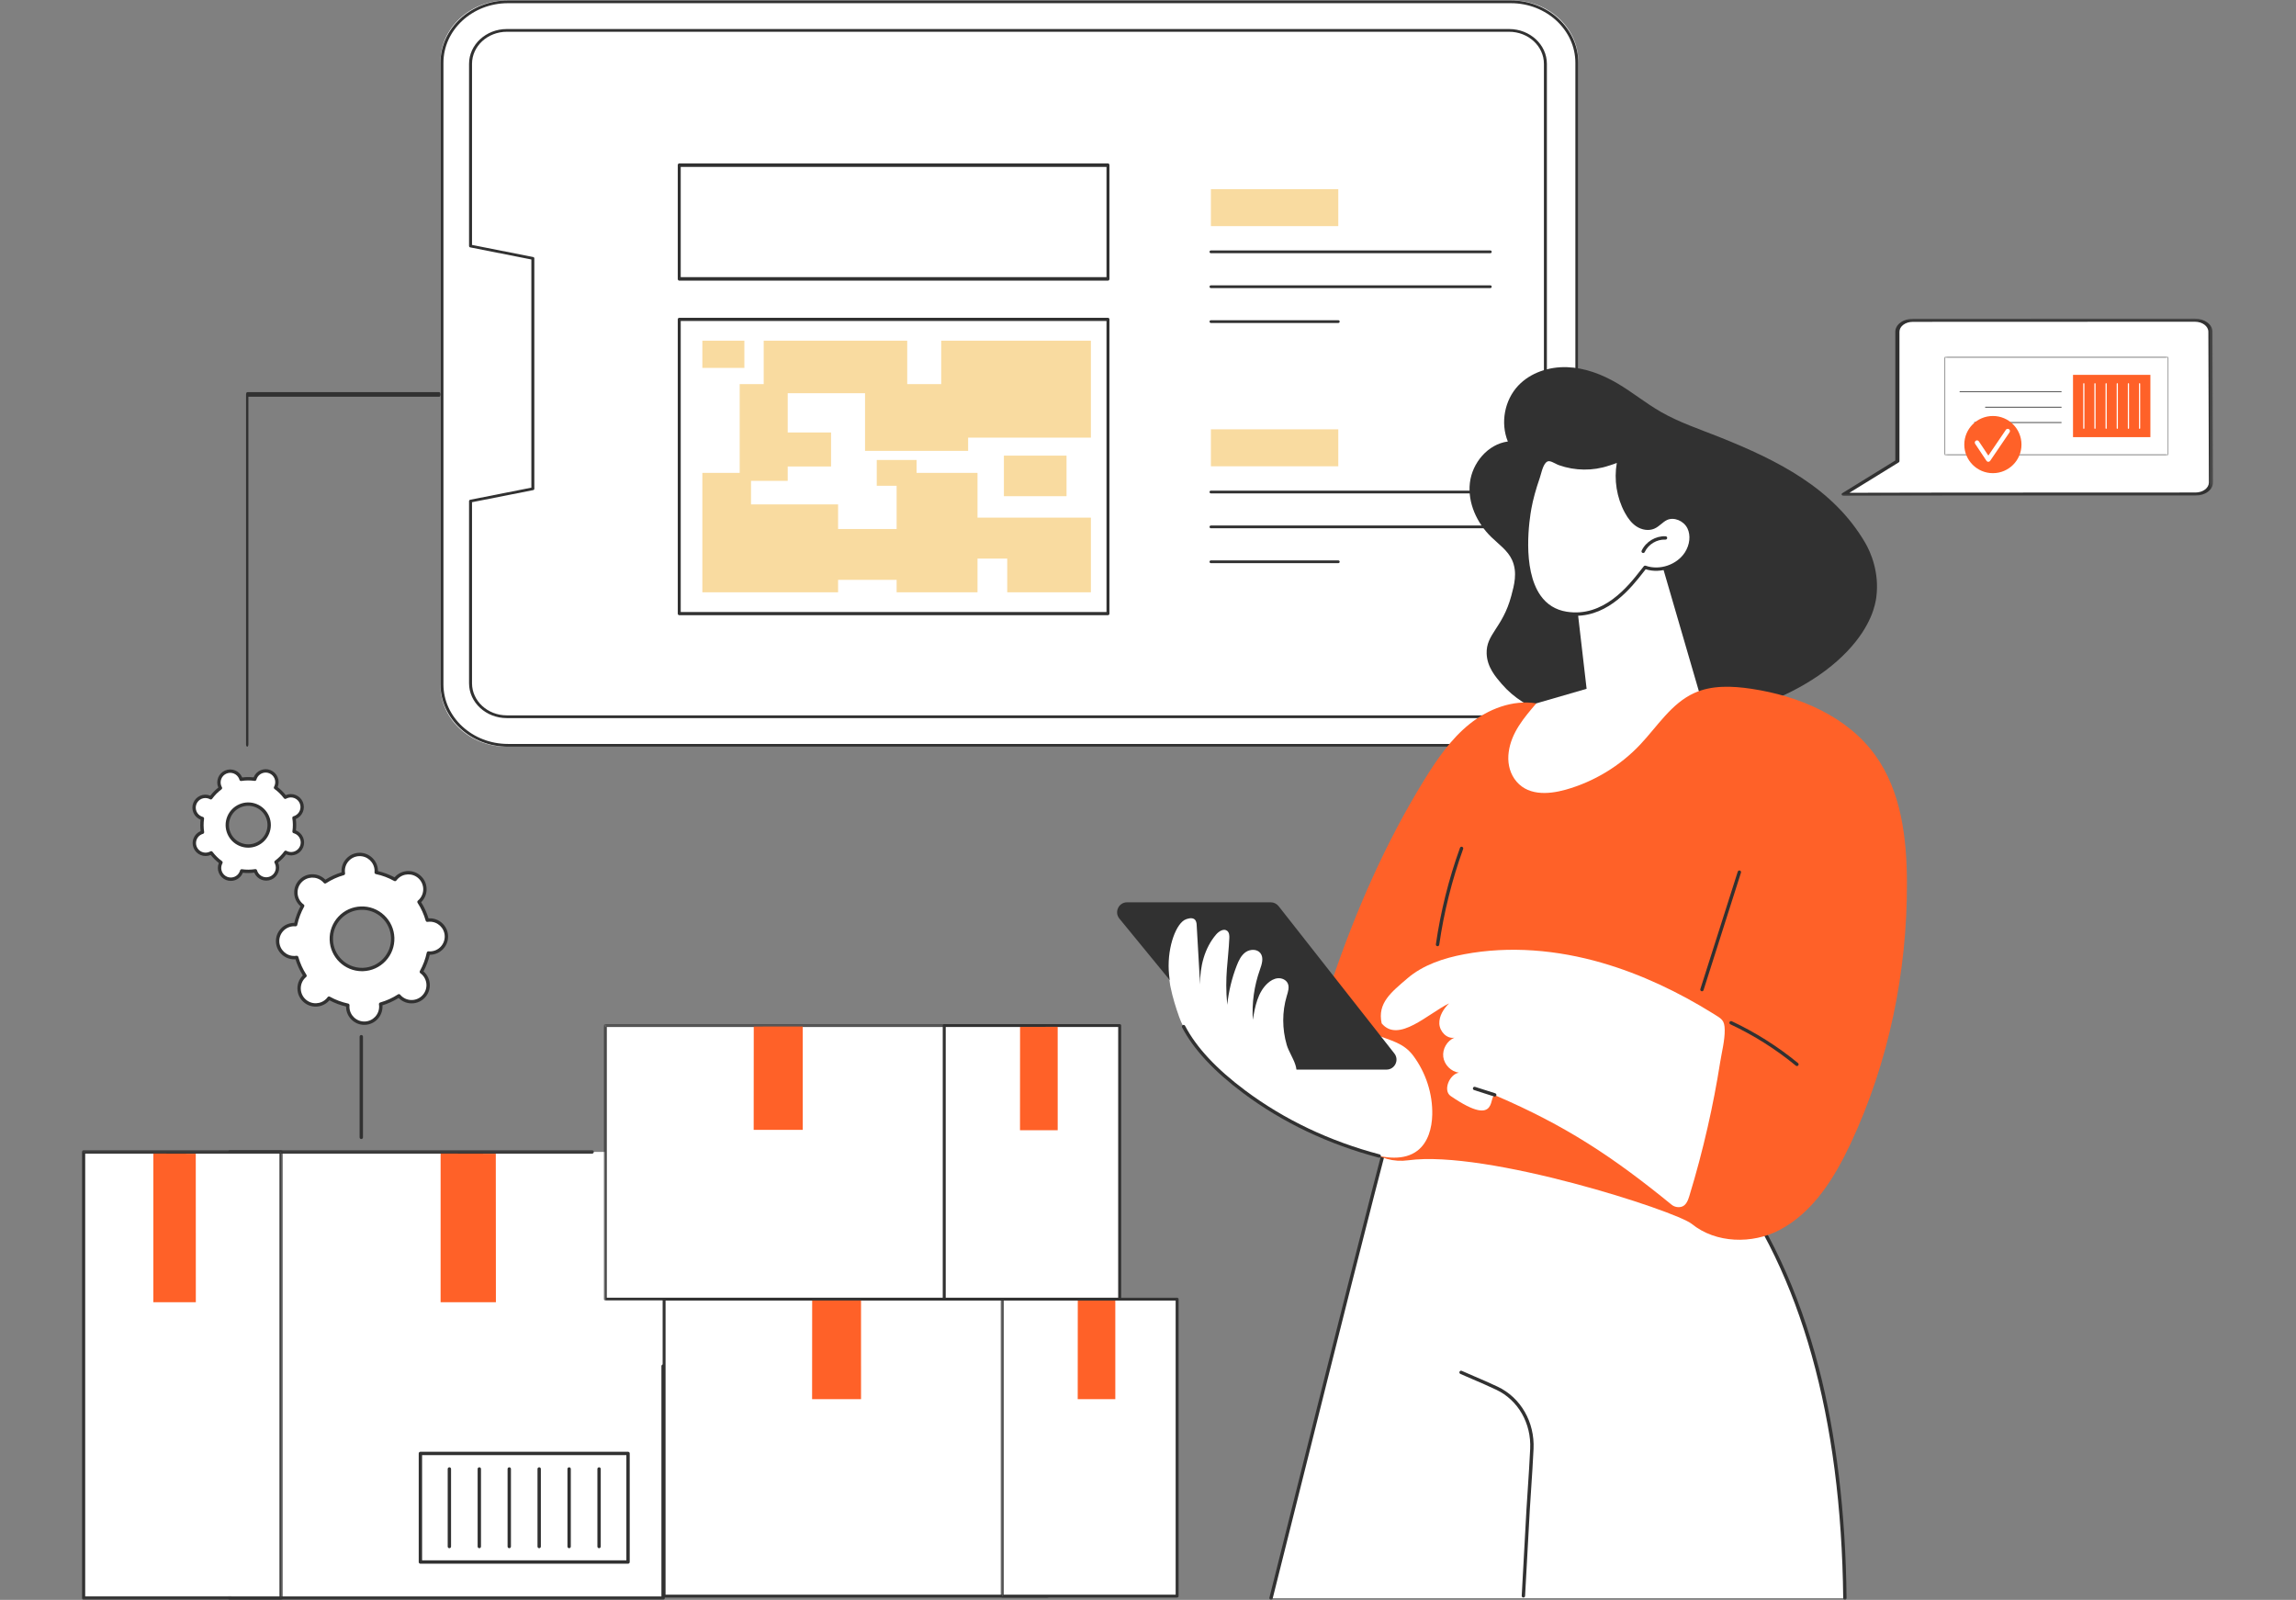<svg width="676" height="471" viewBox="0 0 676 471" fill="none" xmlns="http://www.w3.org/2000/svg">
<rect x="0" y="0" width="676" height="471" fill="#808080" stroke="none"/>
<path d="M149.166 0.129H445.219C455.98 0.129 464.701 8.202 464.701 18.158V201.797C464.701 211.757 455.98 219.826 445.219 219.826H149.166C138.401 219.826 129.684 211.757 129.684 201.797V18.158C129.684 8.202 138.401 0.129 149.166 0.129Z" fill="white"/>
<path d="M438.789 74.544H356.519C356.295 74.544 356.116 74.362 356.116 74.138C356.116 73.917 356.295 73.734 356.519 73.734H438.789C439.013 73.734 439.196 73.917 439.196 74.138C439.196 74.362 439.013 74.544 438.789 74.544Z" fill="#313131"/>
<path d="M438.789 145.251H356.519C356.295 145.251 356.116 145.069 356.116 144.845C356.116 144.624 356.295 144.442 356.519 144.442H438.789C439.013 144.442 439.196 144.624 439.196 144.845C439.196 145.069 439.013 145.251 438.789 145.251Z" fill="#313131"/>
<path d="M438.789 84.814H356.519C356.295 84.814 356.116 84.632 356.116 84.408C356.116 84.184 356.295 84.005 356.519 84.005H438.789C439.013 84.005 439.196 84.184 439.196 84.408C439.196 84.632 439.013 84.814 438.789 84.814Z" fill="#313131"/>
<path d="M438.789 155.522H356.519C356.295 155.522 356.116 155.339 356.116 155.115C356.116 154.891 356.295 154.712 356.519 154.712H438.789C439.013 154.712 439.196 154.891 439.196 155.115C439.196 155.339 439.013 155.522 438.789 155.522Z" fill="#313131"/>
<path d="M394.028 95.085H356.519C356.295 95.085 356.116 94.902 356.116 94.678C356.116 94.458 356.295 94.275 356.519 94.275H394.028C394.252 94.275 394.435 94.458 394.435 94.678C394.435 94.902 394.252 95.085 394.028 95.085Z" fill="#313131"/>
<path d="M394.028 165.792H356.519C356.295 165.792 356.116 165.609 356.116 165.385C356.116 165.165 356.295 164.982 356.519 164.982H394.028C394.252 164.982 394.435 165.165 394.435 165.385C394.435 165.609 394.252 165.792 394.028 165.792Z" fill="#313131"/>
<path d="M394.027 55.685H356.519V66.568H394.027V55.685Z" fill="#F9DBA0"/>
<path d="M394.027 126.392H356.519V137.276H394.027V126.392Z" fill="#F9DBA0"/>
<path d="M325.78 81.597H200.422V49.132H325.78V81.597ZM199.985 82.621H326.217C326.46 82.621 326.653 82.389 326.653 82.109V48.62C326.653 48.34 326.46 48.109 326.217 48.109H199.985C199.746 48.109 199.549 48.34 199.549 48.62V82.109C199.549 82.389 199.746 82.621 199.985 82.621Z" fill="#313131"/>
<path d="M325.78 180.175H200.422V94.49H325.78V180.175ZM199.985 181.106H326.217C326.46 181.106 326.653 180.896 326.653 180.638V94.027C326.653 93.769 326.46 93.563 326.217 93.563H199.985C199.746 93.563 199.549 93.769 199.549 94.027V180.638C199.549 180.896 199.746 181.106 199.985 181.106Z" fill="#313131"/>
<path d="M217.783 113.082H224.853V100.298H267.107V113.082H277.111V100.298H321.186V128.839H285.042V132.737H254.69V115.762H231.926V127.321H244.686V137.335H231.926V141.56H221.12V148.493H246.756V155.74H263.99V143.009H258.139V135.416H269.866V139.213H287.801V152.391H321.186V174.372H296.554V164.451H287.801V174.372H263.99V170.705H246.756V174.372H206.789V139.213H217.783V113.082Z" fill="#F9DBA0"/>
<path d="M314.015 134.136V146.078H295.572V134.136H314.015Z" fill="#F9DBA0"/>
<path d="M219.162 100.298V108.309H206.789V100.298H219.162Z" fill="#F9DBA0"/>
<path d="M149.553 0.939C139.078 0.939 130.559 8.818 130.559 18.497V201.455C130.559 211.141 139.078 219.016 149.553 219.016H444.832C455.307 219.016 463.83 211.141 463.83 201.455V18.497C463.83 8.818 455.307 0.939 444.832 0.939H149.553ZM444.832 219.826H149.553C138.595 219.826 129.684 211.584 129.684 201.455V18.497C129.684 8.371 138.595 0.129 149.553 0.129H444.832C455.789 0.129 464.701 8.371 464.701 18.497V201.455C464.701 211.584 455.789 219.826 444.832 219.826Z" fill="#313131"/>
<path d="M138.976 147.847V201.157C138.976 206.366 143.57 210.601 149.217 210.601H444.323C449.974 210.601 454.568 206.366 454.568 201.157V18.795C454.568 13.589 449.974 9.354 444.323 9.354H149.217C143.57 9.354 138.976 13.589 138.976 18.795V72.108L156.976 75.667C157.178 75.708 157.32 75.87 157.32 76.06V143.895C157.32 144.085 157.178 144.251 156.976 144.289L138.976 147.847ZM444.323 211.409H149.217C143.088 211.409 138.102 206.811 138.102 201.157V147.523C138.102 147.333 138.244 147.167 138.446 147.126L156.446 143.567V76.388L138.446 72.829C138.244 72.788 138.102 72.622 138.102 72.436V18.795C138.102 13.144 143.088 8.546 149.217 8.546H444.323C450.456 8.546 455.442 13.144 455.442 18.795V201.157C455.442 206.811 450.456 211.409 444.323 211.409Z" fill="#313131"/>
<path d="M374.217 470.493L410.776 324.962L507.815 344.708C538.131 384.792 543.269 436.937 543.182 470.493H374.217Z" fill="white"/>
<mask id="mask0_931_1605" style="mask-type:luminance" maskUnits="userSpaceOnUse" x="372" y="323" width="173" height="149">
<path d="M544.667 323.642H372.949V471.129H544.667V323.642Z" fill="white"/>
</mask>
<g mask="url(#mask0_931_1605)">
<path d="M374.217 470.989C374.441 470.989 374.642 470.84 374.699 470.616C377.742 458.525 380.898 445.916 384.116 433.066C393.174 396.879 402.538 359.465 411.368 325.804C415.73 326.663 420.106 327.518 424.485 328.377C451.799 333.726 480.041 339.259 507.551 345.155C530.283 375.046 542.107 417.222 542.686 470.498C542.69 470.774 542.896 470.98 543.186 470.989C543.462 470.984 543.681 470.761 543.677 470.489C543.4 445.293 540.638 422.426 535.461 402.522C529.595 379.965 520.432 360.412 508.227 344.41C508.152 344.314 508.051 344.248 507.937 344.226C480.361 338.316 452.053 332.77 424.674 327.408C420.145 326.518 415.616 325.629 411.101 324.743C410.851 324.695 410.596 324.848 410.531 325.102C401.662 358.887 392.253 396.476 383.156 432.825C379.938 445.675 376.782 458.283 373.739 470.375C373.673 470.638 373.831 470.91 374.099 470.971C374.138 470.984 374.178 470.989 374.217 470.989Z" fill="#313131"/>
</g>
<path d="M448.528 470.322C448.787 470.322 449.002 470.121 449.019 469.858C449.208 466.806 449.462 461.918 449.716 457.187C449.966 452.457 450.225 447.569 450.409 444.522C450.532 442.536 450.663 440.554 450.795 438.568C451.058 434.635 451.325 430.571 451.514 426.573C451.886 418.664 447.757 411.479 440.996 408.261C438.655 407.147 436.231 406.104 433.885 405.1C432.715 404.595 431.54 404.091 430.374 403.574C430.124 403.464 429.83 403.583 429.72 403.828C429.611 404.078 429.725 404.372 429.975 404.481C431.145 404.994 432.32 405.503 433.499 406.007C435.832 407.011 438.247 408.046 440.571 409.155C446.972 412.202 450.878 419.019 450.523 426.525C450.339 430.514 450.067 434.578 449.808 438.502C449.677 440.488 449.545 442.474 449.423 444.46C449.238 447.512 448.98 452.404 448.726 457.135C448.476 461.861 448.217 466.749 448.033 469.796C448.015 470.072 448.221 470.305 448.498 470.322C448.506 470.322 448.515 470.322 448.528 470.322Z" fill="#313131"/>
<path d="M543.983 191.632C551.02 184.183 552.147 177.971 552.427 175.849C553.401 168.528 550.774 162.535 549.113 159.711C539.713 143.709 523.444 135.537 506.21 128.658C500.388 126.335 494.39 124.362 488.958 121.236C484.561 118.706 480.606 115.458 476.236 112.884C471.694 110.21 466.608 108.263 461.343 108.092C456.073 107.926 450.606 109.697 446.998 113.533C442.964 117.825 441.719 124.524 443.946 129.978C438.067 130.758 433.464 136.256 432.771 142.144C432.083 148.036 434.827 153.986 439.08 158.115C441.276 160.25 443.942 162.079 445.196 164.871C446.844 168.563 445.805 172.28 444.946 175.468C442.416 184.889 437.489 186.665 437.708 192.447C437.861 196.402 440.303 199.23 442.188 201.409C449.286 209.616 460.383 212.18 469.874 213.215C497.49 216.223 528.402 208.125 543.983 191.632Z" fill="#313131"/>
<path d="M486.946 158.01L501.098 206.595C501.098 206.595 474.083 239.888 453.727 238.577C433.372 237.262 437.164 214.223 452.333 207.069L467.138 202.781L462.723 164.696L486.946 158.01Z" fill="white"/>
<path d="M450.396 149.615C450.97 146.493 451.882 143.442 452.912 140.439C453.408 138.992 454.017 135.252 456.069 135.274C457.051 135.287 458.248 136.16 459.169 136.484C460.326 136.896 461.523 137.207 462.737 137.418C465.127 137.83 467.586 137.856 469.984 137.484C471.203 137.295 472.404 137.006 473.566 136.611C474.031 136.458 476.631 135.717 476.745 135.23C475.543 140.403 476.293 146.006 478.823 150.68C479.625 152.162 480.633 153.591 482.032 154.529C483.435 155.467 485.289 155.858 486.846 155.2C488.24 154.612 489.213 153.293 490.581 152.648C492.983 151.513 496.083 152.933 497.262 155.314C498.437 157.694 497.933 160.663 496.491 162.894C493.992 166.756 488.705 168.554 484.364 167.015C481.541 170.391 473.584 182.579 461.163 180.571C446.2 178.151 449.48 154.608 450.396 149.615Z" fill="white"/>
<path d="M484.364 166.52C484.219 166.52 484.079 166.581 483.982 166.695C483.693 167.042 483.351 167.484 482.952 167.993C479.432 172.487 472.106 181.838 461.242 180.08C458.015 179.558 455.442 177.962 453.587 175.336C447.989 167.405 450.352 152.591 450.882 149.707C451.373 147.024 452.167 144.13 453.381 140.601C453.469 140.338 453.561 140.009 453.662 139.641C454.096 138.093 454.74 135.765 456.064 135.77C456.586 135.778 457.252 136.116 457.897 136.44C458.283 136.638 458.651 136.826 459.002 136.949C460.176 137.365 461.404 137.685 462.654 137.905C465.113 138.33 467.603 138.356 470.063 137.975C471.317 137.777 472.549 137.479 473.728 137.08C473.789 137.058 473.89 137.028 474.026 136.988C474.894 136.712 475.547 136.489 476.025 136.287C475.157 141.237 475.999 146.502 478.384 150.917C479.41 152.802 480.479 154.082 481.755 154.941C483.421 156.055 485.442 156.331 487.038 155.656C487.827 155.323 488.476 154.788 489.103 154.275C489.664 153.815 490.19 153.381 490.795 153.096C492.834 152.131 495.71 153.293 496.819 155.538C497.827 157.576 497.534 160.36 496.074 162.627C493.706 166.283 488.634 168.006 484.526 166.546C484.473 166.529 484.416 166.52 484.364 166.52ZM463.938 181.29C473.798 181.29 480.405 172.846 483.732 168.602C484.026 168.221 484.294 167.879 484.53 167.59C488.989 168.992 494.364 167.09 496.902 163.162C498.577 160.571 498.884 157.484 497.705 155.095C496.346 152.35 492.917 150.996 490.37 152.201C489.655 152.539 489.055 153.03 488.472 153.508C487.875 154.003 487.31 154.468 486.652 154.744C485.363 155.292 483.697 155.051 482.308 154.117C481.168 153.354 480.199 152.188 479.256 150.448C476.792 145.892 476.051 140.386 477.226 135.344C477.226 135.344 477.226 135.344 477.226 135.34C477.288 135.077 477.121 134.809 476.858 134.748C476.617 134.695 476.38 134.818 476.288 135.033C476.135 135.182 475.552 135.471 473.728 136.041C473.588 136.085 473.478 136.12 473.412 136.142C472.281 136.524 471.106 136.809 469.909 136.997C467.564 137.361 465.179 137.339 462.825 136.931C461.628 136.721 460.453 136.414 459.335 136.019C459.041 135.914 458.703 135.743 458.344 135.559C457.599 135.182 456.831 134.792 456.077 134.779C456.069 134.779 456.06 134.779 456.047 134.779C453.995 134.779 453.223 137.545 452.71 139.373C452.614 139.72 452.526 140.031 452.443 140.276C451.215 143.858 450.409 146.796 449.909 149.527C449.365 152.482 446.954 167.651 452.776 175.906C454.788 178.76 457.585 180.492 461.08 181.058C462.062 181.215 463.013 181.29 463.938 181.29Z" fill="#313131"/>
<path d="M483.795 162.811C483.979 162.811 484.158 162.706 484.242 162.53C485.316 160.242 487.819 158.734 490.344 158.861C490.616 158.874 490.849 158.668 490.862 158.392C490.875 158.12 490.664 157.887 490.393 157.874C487.49 157.73 484.584 159.47 483.347 162.109C483.229 162.355 483.334 162.649 483.584 162.763C483.654 162.798 483.724 162.811 483.795 162.811Z" fill="#313131"/>
<path d="M523.869 362.144C533.826 356.953 540.121 346.778 544.891 336.611C556.097 312.713 561.534 286.228 561.45 259.836C561.411 246.749 559.784 232.979 552.13 222.356C543.852 210.865 529.696 204.894 515.689 202.785C510.046 201.939 504.058 201.667 498.854 204.013C492.098 207.06 487.981 213.842 482.887 219.23C476.964 225.499 469.322 230.129 461.023 232.47C455.723 233.965 449.326 234.338 445.863 229.257C444.311 226.981 443.828 224.162 444.197 221.435C444.955 215.705 448.699 211.295 452.334 207.069C445.363 205.937 438.186 208.726 432.675 213.149C427.169 217.577 423.096 223.509 419.387 229.524C408.041 247.894 399.321 267.806 392.346 288.241C389.873 295.466 387.589 303.024 388.374 310.622C389.268 319.215 390.864 327.422 397.208 333.288C399.259 335.186 401.215 336.887 402.916 338.316C406.156 341.034 410.391 342.17 414.582 341.591C437.634 338.421 493.387 356.497 498.104 360.32C505.211 366.081 515.93 366.287 523.869 362.144Z" fill="#FF6128"/>
<path d="M501.098 291.831C501.309 291.831 501.502 291.695 501.568 291.485L512.585 256.903C512.668 256.644 512.523 256.368 512.265 256.285C512.002 256.201 511.726 256.346 511.642 256.605L500.625 291.182C500.542 291.445 500.686 291.726 500.949 291.805C500.998 291.822 501.046 291.831 501.098 291.831Z" fill="#313131"/>
<path d="M423.254 278.565C423.5 278.565 423.71 278.385 423.745 278.14C425.122 268.547 427.494 259.056 430.786 249.937C430.878 249.678 430.747 249.393 430.488 249.301C430.234 249.209 429.949 249.34 429.857 249.599C426.538 258.779 424.153 268.337 422.763 277.999C422.728 278.271 422.917 278.521 423.184 278.561C423.206 278.565 423.232 278.565 423.254 278.565Z" fill="#313131"/>
<path d="M497.376 352.131C496.99 353.393 496.433 354.822 495.184 355.235C494.189 355.563 492.988 355.34 492.181 354.678C474.837 340.526 461.001 331.407 440.457 322.568C437.848 321.442 441.974 332.849 427.112 322.665C424.77 321.06 426.726 316.268 429.532 315.795C427.212 315.471 425.235 313.467 424.937 311.143C424.643 308.82 426.055 306.387 428.216 305.488C425.976 305.909 423.885 303.668 423.775 301.389C423.67 299.109 425.016 296.991 426.643 295.391C420.435 298.408 411.719 307.202 406.796 301.275C405.476 295.268 409.676 292.072 414.332 288.061C418.992 284.054 425.064 282.063 431.106 280.928C444.543 278.398 458.533 279.657 471.659 283.458C483.215 286.807 494.215 292.068 504.417 298.408C506.925 299.968 507.762 300.301 507.801 303.195C507.841 306.299 506.933 309.71 506.451 312.77C505.443 319.14 504.224 325.479 502.79 331.766C501.234 338.619 499.428 345.414 497.376 352.131Z" fill="white"/>
<path d="M440.084 322.832C440.299 322.832 440.492 322.696 440.557 322.485C440.641 322.226 440.496 321.946 440.237 321.863L434.297 319.969C434.038 319.885 433.762 320.03 433.679 320.289C433.595 320.552 433.736 320.828 433.999 320.911L439.939 322.81C439.988 322.823 440.036 322.832 440.084 322.832Z" fill="#313131"/>
<path d="M529.064 313.844C529.204 313.844 529.349 313.783 529.446 313.664C529.621 313.449 529.59 313.143 529.38 312.967C523.422 308.074 516.859 303.931 509.884 300.652C509.634 300.538 509.34 300.643 509.226 300.893C509.108 301.139 509.213 301.432 509.463 301.551C516.368 304.795 522.856 308.89 528.748 313.734C528.841 313.805 528.954 313.844 529.064 313.844Z" fill="#313131"/>
<path d="M421.689 328.184C421.597 332.104 420.474 336.304 417.383 338.715C413.403 341.815 407.703 340.933 402.854 339.539C379.851 332.924 352.726 314.887 347.185 299.416C346.852 298.491 342.923 287.574 344.712 285.207C346.4 282.98 349.977 287.706 352.713 288.28C364.559 290.766 376.247 294.001 387.685 297.947C393.569 299.973 399.382 302.191 405.121 304.593C409.509 306.43 413.24 306.926 416.173 310.902C419.821 315.852 421.838 322.034 421.689 328.184Z" fill="white"/>
<path d="M406.077 340.824C406.296 340.824 406.498 340.675 406.555 340.456C406.625 340.193 406.467 339.921 406.204 339.851C391.447 335.949 378.137 329.618 366.642 321.038C358.154 314.703 352.187 308.298 348.916 301.994C348.789 301.748 348.491 301.656 348.246 301.779C348.005 301.906 347.908 302.204 348.035 302.45C351.38 308.886 357.439 315.405 366.05 321.832C377.646 330.486 391.07 336.869 405.95 340.806C405.993 340.819 406.037 340.824 406.077 340.824Z" fill="#313131"/>
<path d="M331.849 265.636H374.134C375.033 265.636 375.888 266.053 376.445 266.758L410.531 310.131C412.048 312.06 410.676 314.887 408.221 314.887H367.4C366.519 314.887 365.686 314.488 365.129 313.809L329.574 270.437C328.004 268.521 329.368 265.636 331.849 265.636Z" fill="#313131"/>
<path d="M349.14 270.656C349.526 270.511 350.859 270.007 351.665 270.621C352.235 271.055 352.305 271.87 352.323 272.208C352.661 278.083 352.998 283.953 353.336 289.828C353.266 284.575 354.629 279.144 358.031 275.141C358.869 274.154 360.346 273.225 361.337 274.058C361.933 274.558 361.981 275.448 361.942 276.224C361.652 282.817 360.521 287.447 361.332 295.808C361.745 291.884 362.678 288.013 364.103 284.326C364.686 282.817 365.41 281.265 366.725 280.327C368.045 279.389 370.118 279.332 371.105 280.612C372.152 281.976 371.504 283.918 370.929 285.536C369.263 290.231 368.553 295.26 368.864 300.231C369.5 296.347 370.302 292.16 373.196 289.494C374.046 288.714 375.094 288.087 376.243 287.991C377.391 287.899 378.641 288.438 379.136 289.481C379.684 290.626 379.228 291.967 378.865 293.182C377.453 297.864 377.484 302.954 378.856 307.64C379.886 311.156 384.288 315.887 379.627 318.631C378.032 319.574 376.054 319.648 374.217 319.385C369.031 318.64 364.515 315.51 360.46 312.187C356.317 308.793 352.384 305.071 349.364 300.648C347.408 297.794 344.471 292.69 344.107 285.702C343.73 278.433 346.409 271.682 349.14 270.656Z" fill="white"/>
<path d="M67.626 470.493H195.235V339.127H67.626V470.493Z" fill="white"/>
<mask id="mask1_931_1605" style="mask-type:luminance" maskUnits="userSpaceOnUse" x="66" y="338" width="131" height="134">
<path d="M196.743 338.233H66.552V471.129H196.743V338.233Z" fill="white"/>
</mask>
<g mask="url(#mask1_931_1605)">
<path d="M67.626 470.989H195.235C195.511 470.989 195.73 470.765 195.73 470.493V402.18C195.73 401.908 195.511 401.684 195.235 401.684C194.959 401.684 194.74 401.908 194.74 402.18V469.998H68.122V339.623H174.336C174.608 339.623 174.831 339.403 174.831 339.127C174.831 338.855 174.608 338.632 174.336 338.632H67.626C67.354 338.632 67.135 338.855 67.135 339.127V470.493C67.135 470.765 67.354 470.989 67.626 470.989Z" fill="#313131"/>
</g>
<mask id="mask2_931_1605" style="mask-type:luminance" maskUnits="userSpaceOnUse" x="24" y="338" width="60" height="133">
<path d="M83.388 338.233H24V470.669H83.388V338.233Z" fill="white"/>
</mask>
<g mask="url(#mask2_931_1605)">
<path d="M24.587 470.493H82.786V339.127H24.587V470.493Z" fill="white"/>
</g>
<mask id="mask3_931_1605" style="mask-type:luminance" maskUnits="userSpaceOnUse" x="24" y="338" width="60" height="134">
<path d="M83.388 338.233H24V471.129H83.388V338.233Z" fill="white"/>
</mask>
<g mask="url(#mask3_931_1605)">
<path d="M82.291 469.998H25.083V339.623H82.291V469.998ZM24.587 470.989H82.787C83.059 470.989 83.282 470.765 83.282 470.493V339.127C83.282 338.855 83.059 338.632 82.787 338.632H24.587C24.316 338.632 24.092 338.855 24.092 339.127V470.493C24.092 470.765 24.316 470.989 24.587 470.989Z" fill="#313131"/>
</g>
<path d="M145.975 339.64L146.006 383.372H129.723L129.728 339.601L145.975 339.64Z" fill="#FF6128"/>
<path d="M57.64 339.64L57.657 383.372H45.149L45.154 339.601L57.64 339.64Z" fill="#FF6128"/>
<path d="M184.415 459.362H124.274V428.384H184.415V459.362ZM123.779 460.353H184.911C185.187 460.353 185.406 460.134 185.406 459.857V427.893C185.406 427.617 185.187 427.397 184.911 427.397H123.779C123.502 427.397 123.283 427.617 123.283 427.893V459.857C123.283 460.134 123.502 460.353 123.779 460.353Z" fill="#313131"/>
<path d="M176.384 455.785C176.656 455.785 176.875 455.565 176.875 455.289V432.461C176.875 432.185 176.656 431.966 176.384 431.966C176.112 431.966 175.889 432.185 175.889 432.461V455.289C175.889 455.565 176.112 455.785 176.384 455.785Z" fill="#313131"/>
<path d="M167.567 455.785C167.839 455.785 168.062 455.565 168.062 455.289V432.461C168.062 432.185 167.839 431.966 167.567 431.966C167.295 431.966 167.072 432.185 167.072 432.461V455.289C167.072 455.565 167.295 455.785 167.567 455.785Z" fill="#313131"/>
<path d="M158.751 455.785C159.027 455.785 159.246 455.565 159.246 455.289V432.461C159.246 432.185 159.027 431.966 158.751 431.966C158.479 431.966 158.255 432.185 158.255 432.461V455.289C158.255 455.565 158.479 455.785 158.751 455.785Z" fill="#313131"/>
<path d="M149.935 455.785C150.211 455.785 150.435 455.565 150.435 455.289V432.461C150.435 432.185 150.211 431.966 149.935 431.966C149.663 431.966 149.444 432.185 149.444 432.461V455.289C149.444 455.565 149.663 455.785 149.935 455.785Z" fill="#313131"/>
<path d="M141.122 455.785C141.394 455.785 141.617 455.565 141.617 455.289V432.461C141.617 432.185 141.394 431.966 141.122 431.966C140.85 431.966 140.626 432.185 140.626 432.461V455.289C140.626 455.565 140.85 455.785 141.122 455.785Z" fill="#313131"/>
<path d="M132.305 455.785C132.582 455.785 132.801 455.565 132.801 455.289V432.461C132.801 432.185 132.582 431.966 132.305 431.966C132.034 431.966 131.814 432.185 131.814 432.461V455.289C131.814 455.565 132.034 455.785 132.305 455.785Z" fill="#313131"/>
<path d="M106.373 335.331C106.649 335.331 106.868 335.107 106.868 334.835V305.203C106.868 304.927 106.649 304.708 106.373 304.708C106.101 304.708 105.877 304.927 105.877 305.203V334.835C105.877 335.107 106.101 335.331 106.373 335.331Z" fill="#313131"/>
<path d="M106.887 285.417C111.876 285.251 115.786 281.073 115.62 276.083C115.453 271.094 111.271 267.188 106.282 267.355C101.292 267.521 97.382 271.699 97.549 276.688C97.715 281.678 101.898 285.588 106.887 285.417ZM86.444 272.195C86.641 272.186 86.838 272.195 87.035 272.212C87.452 270.244 88.162 268.381 89.113 266.666C88.956 266.552 88.806 266.43 88.657 266.294C86.693 264.457 86.588 261.379 88.425 259.415C90.262 257.451 93.344 257.35 95.308 259.183C95.453 259.323 95.584 259.468 95.712 259.617C97.356 258.547 99.171 257.718 101.108 257.166C101.078 256.973 101.056 256.776 101.047 256.578C100.959 253.891 103.064 251.642 105.751 251.55C108.434 251.462 110.688 253.567 110.78 256.25C110.784 256.451 110.775 256.649 110.758 256.842C112.726 257.262 114.594 257.968 116.308 258.924C116.422 258.766 116.545 258.613 116.681 258.468C118.518 256.5 121.6 256.399 123.564 258.236C125.528 260.068 125.629 263.15 123.792 265.11C123.656 265.259 123.511 265.391 123.362 265.518C124.432 267.162 125.261 268.972 125.813 270.91C126.006 270.88 126.199 270.858 126.4 270.853C129.088 270.761 131.337 272.866 131.429 275.549C131.517 278.236 129.412 280.49 126.729 280.577C126.528 280.586 126.33 280.577 126.137 280.56C125.716 282.528 125.006 284.391 124.051 286.106C124.213 286.22 124.366 286.342 124.511 286.478C126.475 288.315 126.58 291.393 124.743 293.357C122.906 295.321 119.824 295.426 117.865 293.589C117.715 293.453 117.584 293.309 117.457 293.155C115.813 294.225 113.998 295.058 112.064 295.606C112.091 295.799 112.113 295.996 112.121 296.198C112.209 298.881 110.105 301.134 107.422 301.222C104.734 301.314 102.481 299.21 102.389 296.522C102.384 296.321 102.393 296.128 102.41 295.93C100.442 295.514 98.574 294.804 96.86 293.848C96.746 294.006 96.623 294.164 96.487 294.308C94.65 296.272 91.569 296.373 89.609 294.541C87.645 292.704 87.54 289.626 89.376 287.658C89.512 287.513 89.657 287.381 89.806 287.259C88.741 285.61 87.908 283.8 87.355 281.866C87.167 281.892 86.97 281.914 86.768 281.923C84.08 282.011 81.831 279.906 81.739 277.219C81.647 274.536 83.756 272.282 86.444 272.195Z" fill="white"/>
<path d="M106.868 284.926C106.772 284.926 106.675 284.931 106.579 284.931C101.998 284.931 98.197 281.283 98.043 276.675C97.964 274.391 98.78 272.217 100.34 270.551C101.901 268.885 104.014 267.925 106.298 267.85C108.574 267.771 110.753 268.587 112.419 270.147C114.089 271.704 115.049 273.821 115.128 276.101C115.203 278.381 114.383 280.551 112.826 282.221C111.27 283.887 109.152 284.847 106.868 284.926ZM106.579 285.921C106.684 285.921 106.794 285.917 106.903 285.913C109.451 285.829 111.809 284.755 113.55 282.896C115.29 281.038 116.198 278.609 116.114 276.066C116.027 273.523 114.957 271.16 113.098 269.424C111.235 267.683 108.797 266.772 106.263 266.859C103.721 266.947 101.357 268.017 99.617 269.876C97.881 271.739 96.969 274.163 97.057 276.706C97.228 281.853 101.467 285.921 106.579 285.921ZM117.456 292.66C117.364 292.66 117.272 292.691 117.189 292.743C115.562 293.795 113.791 294.602 111.928 295.128C111.687 295.198 111.533 295.435 111.573 295.685C111.603 295.882 111.621 296.053 111.625 296.211C111.708 298.622 109.81 300.648 107.399 300.731C104.992 300.81 102.966 298.916 102.883 296.505C102.879 296.347 102.883 296.176 102.901 295.974C102.923 295.724 102.756 295.501 102.511 295.448C100.612 295.04 98.797 294.361 97.1 293.418C96.881 293.296 96.609 293.357 96.46 293.559C96.342 293.721 96.237 293.852 96.127 293.971C94.479 295.733 91.708 295.825 89.946 294.177C89.091 293.379 88.6 292.296 88.56 291.13C88.521 289.964 88.937 288.85 89.735 288C89.845 287.881 89.972 287.763 90.125 287.636C90.318 287.473 90.358 287.197 90.222 286.987C89.165 285.36 88.363 283.593 87.832 281.73C87.767 281.489 87.526 281.336 87.28 281.375C87.083 281.406 86.912 281.423 86.75 281.428C84.365 281.511 82.317 279.617 82.234 277.206C82.195 276.04 82.611 274.926 83.409 274.076C84.207 273.221 85.29 272.73 86.456 272.69C86.618 272.686 86.789 272.69 86.991 272.708C87.241 272.73 87.464 272.559 87.517 272.317C87.92 270.419 88.604 268.6 89.547 266.907C89.669 266.688 89.608 266.416 89.406 266.267C89.249 266.149 89.113 266.039 88.994 265.934C88.139 265.136 87.653 264.053 87.609 262.887C87.574 261.721 87.986 260.607 88.788 259.753C90.432 257.995 93.207 257.898 94.97 259.547C95.084 259.656 95.198 259.779 95.334 259.932C95.492 260.125 95.772 260.169 95.983 260.033C97.605 258.977 99.376 258.17 101.239 257.644C101.48 257.574 101.634 257.337 101.594 257.091C101.564 256.89 101.546 256.719 101.542 256.561C101.502 255.395 101.919 254.281 102.717 253.426C103.514 252.576 104.597 252.085 105.764 252.045C108.157 251.966 110.2 253.856 110.284 256.267C110.288 256.429 110.284 256.596 110.266 256.802C110.244 257.048 110.411 257.276 110.656 257.328C112.555 257.727 114.374 258.411 116.066 259.358C116.285 259.476 116.557 259.419 116.706 259.213C116.82 259.055 116.93 258.92 117.044 258.806C118.688 257.043 121.463 256.951 123.226 258.595C124.076 259.393 124.567 260.476 124.607 261.642C124.646 262.808 124.229 263.922 123.432 264.777C123.322 264.891 123.195 265.009 123.041 265.141C122.853 265.298 122.809 265.579 122.945 265.785C124.002 267.412 124.804 269.183 125.334 271.046C125.404 271.287 125.637 271.436 125.887 271.397C126.088 271.371 126.255 271.353 126.417 271.349C128.807 271.261 130.854 273.159 130.937 275.571C130.972 276.737 130.556 277.85 129.758 278.701C128.96 279.556 127.877 280.047 126.711 280.086C126.553 280.091 126.378 280.082 126.176 280.069C125.935 280.047 125.703 280.213 125.65 280.454C125.247 282.353 124.563 284.172 123.62 285.864C123.497 286.079 123.559 286.36 123.76 286.505C123.923 286.623 124.054 286.732 124.173 286.842C125.027 287.64 125.518 288.723 125.558 289.889C125.597 291.055 125.176 292.169 124.379 293.019C122.735 294.782 119.959 294.874 118.201 293.23C118.083 293.12 117.965 292.993 117.833 292.84C117.737 292.721 117.601 292.66 117.456 292.66ZM107.254 301.722C107.316 301.722 107.373 301.722 107.434 301.717C110.393 301.617 112.712 299.135 112.616 296.176C112.612 296.11 112.607 296.036 112.603 295.961C114.282 295.448 115.878 294.72 117.368 293.8C117.421 293.852 117.474 293.901 117.522 293.949C119.688 295.97 123.085 295.856 125.102 293.694C126.08 292.651 126.593 291.288 126.544 289.854C126.496 288.425 125.895 287.096 124.852 286.119C124.799 286.07 124.742 286.022 124.69 285.974C125.51 284.426 126.128 282.782 126.527 281.073C126.601 281.077 126.671 281.073 126.742 281.073C128.175 281.024 129.499 280.424 130.481 279.376C131.459 278.328 131.972 276.969 131.924 275.535C131.823 272.581 129.324 270.257 126.382 270.358C126.312 270.358 126.242 270.362 126.167 270.367C125.65 268.692 124.927 267.092 124.002 265.605C124.054 265.553 124.107 265.5 124.155 265.448C125.133 264.404 125.646 263.041 125.597 261.611C125.549 260.178 124.948 258.849 123.901 257.872C121.739 255.855 118.337 255.969 116.321 258.126C116.272 258.179 116.224 258.231 116.176 258.288C114.628 257.468 112.984 256.85 111.274 256.451C111.274 256.377 111.274 256.302 111.274 256.232C111.174 253.282 108.666 250.958 105.733 251.054C104.299 251.103 102.975 251.708 101.993 252.755C101.016 253.799 100.503 255.162 100.555 256.592C100.555 256.666 100.56 256.736 100.564 256.811C98.889 257.324 97.289 258.052 95.798 258.972C95.746 258.92 95.698 258.871 95.645 258.823C93.484 256.802 90.082 256.916 88.065 259.077C87.087 260.121 86.574 261.489 86.622 262.918C86.671 264.352 87.271 265.676 88.319 266.653C88.372 266.706 88.424 266.75 88.481 266.798C87.662 268.345 87.043 269.99 86.64 271.695C86.565 271.695 86.495 271.695 86.425 271.699C84.992 271.748 83.663 272.353 82.686 273.396C81.708 274.444 81.195 275.807 81.243 277.241C81.34 280.13 83.729 282.419 86.6 282.419C86.662 282.419 86.723 282.419 86.785 282.419C86.855 282.414 86.925 282.41 86.999 282.405C87.517 284.08 88.24 285.68 89.165 287.171C89.113 287.219 89.06 287.272 89.012 287.32C88.034 288.368 87.521 289.731 87.574 291.165C87.618 292.598 88.223 293.922 89.27 294.9C91.427 296.921 94.829 296.803 96.846 294.646C96.899 294.593 96.947 294.541 96.991 294.484C98.538 295.308 100.183 295.922 101.892 296.321C101.892 296.395 101.892 296.47 101.897 296.54C101.993 299.433 104.378 301.722 107.254 301.722Z" fill="#313131"/>
<path d="M75.487 248.569C78.622 247.245 80.09 243.628 78.766 240.493C77.442 237.358 73.825 235.89 70.691 237.218C67.556 238.542 66.083 242.155 67.407 245.294C68.731 248.428 72.348 249.893 75.487 248.569ZM59.239 245.14C59.362 245.088 59.494 245.044 59.621 245.009C59.406 243.654 59.402 242.291 59.594 240.967C59.463 240.936 59.336 240.896 59.209 240.844C57.512 240.151 56.692 238.218 57.38 236.521C58.073 234.82 60.011 234.005 61.708 234.693C61.835 234.746 61.953 234.803 62.072 234.868C62.856 233.79 63.808 232.812 64.908 231.992C64.842 231.878 64.781 231.756 64.724 231.633C64.014 229.945 64.803 227.998 66.495 227.284C68.183 226.569 70.13 227.358 70.844 229.046C70.897 229.173 70.936 229.3 70.976 229.428C72.33 229.217 73.694 229.208 75.018 229.401C75.049 229.27 75.088 229.143 75.141 229.015C75.833 227.319 77.767 226.503 79.468 227.187C81.164 227.88 81.984 229.813 81.292 231.514C81.239 231.642 81.182 231.76 81.116 231.878C82.199 232.663 83.172 233.614 83.992 234.71C84.111 234.649 84.229 234.583 84.352 234.531C86.044 233.816 87.99 234.61 88.705 236.298C89.415 237.985 88.626 239.932 86.938 240.647C86.811 240.699 86.684 240.743 86.557 240.778C86.767 242.133 86.772 243.492 86.583 244.816C86.71 244.851 86.838 244.89 86.965 244.943C88.666 245.631 89.481 247.569 88.793 249.266C88.105 250.962 86.167 251.782 84.466 251.094C84.343 251.041 84.22 250.984 84.106 250.919C83.317 251.997 82.366 252.97 81.27 253.795C81.331 253.909 81.397 254.027 81.449 254.154C82.16 255.842 81.371 257.789 79.683 258.503C77.99 259.218 76.044 258.424 75.334 256.736C75.281 256.614 75.237 256.482 75.198 256.359C73.843 256.57 72.484 256.574 71.16 256.386C71.125 256.517 71.085 256.64 71.033 256.767C70.344 258.468 68.407 259.284 66.71 258.595C65.009 257.907 64.194 255.969 64.882 254.272C64.934 254.145 64.991 254.027 65.057 253.909C63.979 253.124 63.001 252.172 62.181 251.072C62.067 251.138 61.949 251.204 61.822 251.252C60.134 251.971 58.187 251.177 57.468 249.489C56.758 247.801 57.551 245.855 59.239 245.14Z" fill="white"/>
<path d="M75.294 248.113C73.9 248.705 72.357 248.713 70.954 248.143C69.551 247.578 68.455 246.495 67.863 245.096C67.275 243.707 67.262 242.164 67.837 240.761C68.402 239.358 69.489 238.262 70.884 237.67C73.76 236.455 77.091 237.806 78.31 240.686C79.529 243.566 78.174 246.898 75.294 248.113ZM73.089 249.555C73.966 249.555 74.847 249.375 75.68 249.025C79.06 247.595 80.651 243.68 79.222 240.3C77.793 236.92 73.882 235.329 70.498 236.758C68.858 237.451 67.587 238.74 66.916 240.388C66.249 242.036 66.263 243.847 66.955 245.487C67.644 247.122 68.933 248.393 70.581 249.064C71.392 249.389 72.238 249.555 73.089 249.555ZM71.16 255.89C70.941 255.89 70.743 256.039 70.682 256.254C70.651 256.368 70.616 256.473 70.577 256.583C69.989 258.025 68.336 258.722 66.894 258.135C66.197 257.854 65.649 257.315 65.355 256.622C65.061 255.925 65.057 255.158 65.342 254.457C65.386 254.351 65.434 254.251 65.491 254.15C65.614 253.931 65.552 253.654 65.351 253.51C64.294 252.742 63.36 251.822 62.576 250.774C62.427 250.577 62.155 250.52 61.936 250.647C61.835 250.699 61.734 250.752 61.629 250.8C60.932 251.094 60.164 251.098 59.467 250.813C58.766 250.528 58.222 249.989 57.928 249.296C57.324 247.863 57.994 246.201 59.432 245.596C59.537 245.552 59.647 245.513 59.757 245.482C59.998 245.417 60.147 245.18 60.107 244.934C59.906 243.641 59.897 242.33 60.081 241.041C60.116 240.791 59.963 240.559 59.722 240.493C59.612 240.462 59.502 240.427 59.397 240.384C58.696 240.099 58.148 239.559 57.854 238.867C57.565 238.174 57.556 237.407 57.841 236.705C58.424 235.263 60.077 234.566 61.523 235.149C61.629 235.197 61.73 235.245 61.83 235.302C62.05 235.421 62.326 235.364 62.47 235.158C63.238 234.105 64.158 233.172 65.206 232.387C65.403 232.238 65.46 231.962 65.338 231.747C65.281 231.646 65.228 231.545 65.18 231.44C64.886 230.743 64.882 229.976 65.167 229.279C65.452 228.577 65.991 228.033 66.688 227.74C67.381 227.446 68.148 227.437 68.845 227.722C69.546 228.007 70.09 228.546 70.388 229.239C70.432 229.349 70.467 229.454 70.498 229.564C70.568 229.805 70.805 229.958 71.05 229.919C72.344 229.713 73.654 229.704 74.943 229.888C75.193 229.927 75.425 229.77 75.491 229.528C75.522 229.419 75.557 229.314 75.601 229.204C76.188 227.762 77.837 227.065 79.279 227.648C79.981 227.933 80.524 228.472 80.822 229.165C81.112 229.862 81.116 230.629 80.835 231.33C80.792 231.436 80.739 231.536 80.682 231.637C80.564 231.856 80.621 232.128 80.827 232.277C81.883 233.045 82.813 233.961 83.597 235.009C83.747 235.21 84.018 235.267 84.238 235.14C84.338 235.083 84.439 235.035 84.544 234.987C85.983 234.382 87.644 235.057 88.249 236.486C88.854 237.92 88.179 239.581 86.745 240.191C86.636 240.234 86.531 240.27 86.421 240.3C86.18 240.37 86.026 240.607 86.066 240.853C86.272 242.146 86.281 243.457 86.092 244.746C86.057 244.991 86.21 245.228 86.452 245.294C86.561 245.324 86.671 245.355 86.78 245.403C87.482 245.684 88.025 246.223 88.319 246.92C88.613 247.613 88.617 248.38 88.332 249.082C87.749 250.524 86.097 251.221 84.654 250.634C84.544 250.59 84.444 250.537 84.343 250.485C84.124 250.366 83.852 250.423 83.707 250.625C82.94 251.681 82.015 252.615 80.971 253.396C80.77 253.549 80.713 253.825 80.84 254.04C80.897 254.141 80.945 254.242 80.993 254.347C81.598 255.781 80.923 257.442 79.49 258.047C78.052 258.652 76.394 257.977 75.785 256.543C75.741 256.438 75.706 256.329 75.675 256.219C75.605 255.978 75.373 255.829 75.123 255.868C73.83 256.07 72.519 256.083 71.23 255.899C71.208 255.895 71.182 255.89 71.16 255.89ZM67.951 259.336C69.459 259.336 70.892 258.433 71.489 256.956C71.497 256.947 71.502 256.938 71.502 256.929C72.62 257.056 73.746 257.048 74.864 256.903C74.869 256.912 74.873 256.92 74.877 256.929C75.693 258.867 77.938 259.779 79.875 258.959C81.813 258.139 82.721 255.899 81.905 253.961C81.901 253.952 81.897 253.944 81.892 253.935C82.773 253.233 83.567 252.431 84.255 251.541C84.264 251.546 84.273 251.55 84.281 251.55C86.228 252.343 88.46 251.401 89.253 249.454C89.635 248.512 89.626 247.473 89.231 246.534C88.832 245.596 88.096 244.869 87.153 244.483C87.144 244.478 87.135 244.478 87.127 244.474C87.254 243.356 87.245 242.229 87.1 241.111C87.109 241.107 87.122 241.107 87.131 241.103C89.069 240.283 89.976 238.042 89.161 236.105C88.341 234.167 86.101 233.255 84.163 234.075C84.154 234.079 84.145 234.084 84.132 234.088C83.431 233.207 82.629 232.413 81.739 231.725C81.743 231.716 81.747 231.707 81.752 231.699C82.133 230.756 82.129 229.717 81.73 228.783C81.335 227.845 80.594 227.117 79.652 226.731C77.705 225.942 75.474 226.885 74.685 228.831C74.68 228.84 74.676 228.849 74.671 228.858C73.553 228.731 72.427 228.739 71.309 228.884C71.304 228.871 71.3 228.862 71.296 228.853C70.901 227.915 70.165 227.187 69.222 226.806C68.275 226.424 67.24 226.429 66.302 226.828C65.364 227.222 64.632 227.963 64.25 228.906C63.869 229.848 63.873 230.888 64.272 231.826C64.272 231.83 64.277 231.839 64.281 231.852C63.4 232.553 62.606 233.356 61.918 234.246C61.909 234.241 61.901 234.237 61.892 234.233C59.945 233.443 57.714 234.382 56.925 236.333C56.539 237.275 56.547 238.314 56.946 239.252C57.341 240.191 58.082 240.918 59.02 241.3C59.029 241.304 59.038 241.309 59.046 241.309C58.924 242.431 58.928 243.558 59.073 244.676C59.064 244.68 59.055 244.68 59.046 244.684C57.109 245.504 56.197 247.745 57.017 249.682C57.411 250.62 58.148 251.348 59.095 251.73C60.037 252.111 61.076 252.107 62.014 251.712C62.023 251.708 62.032 251.703 62.041 251.699C62.742 252.58 63.544 253.374 64.434 254.062C64.43 254.071 64.426 254.08 64.426 254.088C64.04 255.031 64.044 256.066 64.443 257.004C64.842 257.942 65.579 258.67 66.521 259.056C66.99 259.244 67.473 259.336 67.951 259.336Z" fill="#313131"/>
<path d="M72.789 219.826C72.978 219.826 73.131 219.521 73.131 219.15V116.802H129.339C129.528 116.802 129.684 116.497 129.684 116.126C129.684 115.748 129.528 115.449 129.339 115.449H72.789C72.597 115.449 72.444 115.748 72.444 116.126V219.15C72.444 219.521 72.597 219.826 72.789 219.826Z" fill="#313131"/>
<mask id="mask4_931_1605" style="mask-type:luminance" maskUnits="userSpaceOnUse" x="542" y="93" width="110" height="54">
<path d="M651.57 93.564H542.423V146.033H651.57V93.564Z" fill="white"/>
</mask>
<g mask="url(#mask4_931_1605)">
<path d="M646.379 145.45L573.342 145.478L542.553 145.538L558.415 135.777V97.691C558.41 95.81 560.46 94.287 562.996 94.287L646.206 94.255C648.742 94.255 650.803 95.774 650.808 97.654L650.954 142.05C650.965 143.927 648.915 145.45 646.379 145.45Z" fill="white"/>
</g>
<mask id="mask5_931_1605" style="mask-type:luminance" maskUnits="userSpaceOnUse" x="541" y="93" width="111" height="54">
<path d="M651.57 93.564H541.301V146.033H651.57V93.564Z" fill="white"/>
</mask>
<g mask="url(#mask5_931_1605)">
<path d="M646.224 94.709C648.415 94.709 650.195 96.031 650.2 97.659L650.351 142.05C650.351 142.834 649.941 143.573 649.197 144.132C648.452 144.69 647.454 144.996 646.391 144.996L573.528 145.024L544.506 145.08L559.025 136.126C559.165 136.042 559.246 135.913 559.246 135.777V97.691C559.241 96.903 559.651 96.164 560.395 95.605C561.145 95.046 562.144 94.741 563.206 94.741L646.219 94.709C646.224 94.709 646.224 94.709 646.224 94.709ZM542.812 145.993L573.528 145.932L646.391 145.904C647.778 145.904 649.084 145.502 650.06 144.771C651.037 144.043 651.571 143.075 651.565 142.046L651.42 97.655C651.414 95.529 649.084 93.801 646.224 93.801H646.219L563.201 93.833C561.814 93.833 560.514 94.235 559.538 94.966C558.561 95.694 558.027 96.662 558.027 97.691V135.564L542.424 145.189C542.224 145.309 542.149 145.51 542.235 145.695C542.327 145.872 542.553 145.993 542.812 145.993Z" fill="#313131"/>
</g>
<path d="M638.328 133.888H572.607V105.161H638.328V133.888Z" fill="white"/>
<mask id="mask6_931_1605" style="mask-type:luminance" maskUnits="userSpaceOnUse" x="572" y="104" width="67" height="31">
<path d="M572.444 104.787H638.422V134.248H572.444V104.787Z" fill="white"/>
</mask>
<g mask="url(#mask6_931_1605)">
<path d="M638.211 133.772H572.724V105.278H638.211V133.772ZM572.607 134.005H638.328C638.392 134.005 638.445 133.953 638.445 133.888V105.161C638.445 105.097 638.392 105.045 638.328 105.045H572.607C572.543 105.045 572.49 105.097 572.49 105.161V133.888C572.49 133.953 572.543 134.005 572.607 134.005Z" fill="#313131"/>
</g>
<path d="M577.052 115.451H606.88C606.945 115.451 606.997 115.399 606.997 115.335C606.997 115.27 606.945 115.218 606.88 115.218H577.052C576.987 115.218 576.936 115.27 576.936 115.335C576.936 115.399 576.987 115.451 577.052 115.451Z" fill="#313131"/>
<path d="M584.565 119.978H606.88C606.945 119.978 606.997 119.926 606.997 119.861C606.997 119.797 606.945 119.744 606.88 119.744H584.565C584.501 119.744 584.449 119.797 584.449 119.861C584.449 119.926 584.501 119.978 584.565 119.978Z" fill="#313131"/>
<path d="M581.346 124.504H606.88C606.945 124.504 606.997 124.452 606.997 124.387C606.997 124.323 606.945 124.271 606.88 124.271H581.346C581.28 124.271 581.229 124.323 581.229 124.387C581.229 124.452 581.28 124.504 581.346 124.504Z" fill="#313131"/>
<path d="M610.347 128.693H633.129V110.357H610.347V128.693Z" fill="#FF6128"/>
<path d="M629.951 126.247C630.047 126.247 630.126 126.169 630.126 126.072V112.977C630.126 112.88 630.047 112.802 629.951 112.802C629.854 112.802 629.775 112.88 629.775 112.977V126.072C629.775 126.169 629.854 126.247 629.951 126.247Z" fill="white"/>
<path d="M626.665 126.247C626.762 126.247 626.842 126.169 626.842 126.072V112.977C626.842 112.88 626.762 112.802 626.665 112.802C626.57 112.802 626.49 112.88 626.49 112.977V126.072C626.49 126.169 626.57 126.247 626.665 126.247Z" fill="white"/>
<path d="M623.382 126.247C623.479 126.247 623.557 126.169 623.557 126.072V112.977C623.557 112.88 623.479 112.802 623.382 112.802C623.285 112.802 623.207 112.88 623.207 112.977V126.072C623.207 126.169 623.285 126.247 623.382 126.247Z" fill="white"/>
<path d="M620.096 126.247C620.194 126.247 620.272 126.169 620.272 126.072V112.977C620.272 112.88 620.194 112.802 620.096 112.802C619.999 112.802 619.922 112.88 619.922 112.977V126.072C619.922 126.169 619.999 126.247 620.096 126.247Z" fill="white"/>
<path d="M616.812 126.247C616.909 126.247 616.987 126.169 616.987 126.072V112.977C616.987 112.88 616.909 112.802 616.812 112.802C616.715 112.802 616.637 112.88 616.637 112.977V126.072C616.637 126.169 616.715 126.247 616.812 126.247Z" fill="white"/>
<path d="M613.527 126.247C613.623 126.247 613.702 126.169 613.702 126.072V112.977C613.702 112.88 613.623 112.802 613.527 112.802C613.43 112.802 613.352 112.88 613.352 112.977V126.072C613.352 126.169 613.43 126.247 613.527 126.247Z" fill="white"/>
<path d="M578.338 130.881C578.338 135.529 582.107 139.299 586.755 139.299C591.405 139.299 595.174 135.529 595.174 130.881C595.174 126.232 591.405 122.464 586.755 122.464C582.107 122.464 578.338 126.232 578.338 130.881Z" fill="#FF6128"/>
<path d="M585.412 135.955C585.411 135.955 585.41 135.955 585.409 135.955C585.19 135.955 584.987 135.844 584.866 135.662L581.537 130.662C581.336 130.359 581.418 129.953 581.72 129.752C582.021 129.551 582.428 129.634 582.629 129.935L585.418 134.124L590.583 126.527C590.786 126.227 591.194 126.15 591.494 126.353C591.794 126.557 591.871 126.965 591.667 127.265L585.954 135.668C585.832 135.848 585.629 135.955 585.412 135.955Z" fill="white"/>
<path d="M308.477 469.887H195.519V382.459H308.477V469.887Z" fill="white"/>
<mask id="mask7_931_1605" style="mask-type:luminance" maskUnits="userSpaceOnUse" x="194" y="381" width="116" height="91">
<path d="M309.721 381.291H194.307V471.045H309.721V381.291Z" fill="white"/>
</mask>
<g mask="url(#mask7_931_1605)">
<path d="M308.04 469.464H195.954V382.878H308.04V469.464ZM195.518 470.307H308.476C308.722 470.307 308.916 470.12 308.916 469.887V382.459C308.916 382.226 308.722 382.036 308.476 382.036H195.518C195.276 382.036 195.079 382.226 195.079 382.459V469.887C195.079 470.12 195.276 470.307 195.518 470.307Z" fill="#313131"/>
</g>
<path d="M346.577 469.887H295.059V382.459H346.577V469.887Z" fill="white"/>
<mask id="mask8_931_1605" style="mask-type:luminance" maskUnits="userSpaceOnUse" x="294" y="381" width="54" height="91">
<path d="M347.873 381.291H294.459V471.045H347.873V381.291Z" fill="white"/>
</mask>
<g mask="url(#mask8_931_1605)">
<path d="M346.14 469.464H295.498V382.878H346.14V469.464ZM295.058 470.307H346.576C346.822 470.307 347.016 470.12 347.016 469.887V382.459C347.016 382.226 346.822 382.036 346.576 382.036H295.058C294.816 382.036 294.622 382.226 294.622 382.459V469.887C294.622 470.12 294.816 470.307 295.058 470.307Z" fill="#313131"/>
</g>
<path d="M239.122 382.8L239.1 411.905H253.512L253.508 382.771L239.122 382.8Z" fill="#FF6128"/>
<path d="M317.325 382.8L317.306 411.905H328.376L328.372 382.771L317.325 382.8Z" fill="#FF6128"/>
<path d="M291.46 382.459H178.204V301.922H291.46V382.459Z" fill="white"/>
<mask id="mask9_931_1605" style="mask-type:luminance" maskUnits="userSpaceOnUse" x="177" y="301" width="116" height="83">
<path d="M292.551 301.476H177.663V383.125H292.551V301.476Z" fill="white"/>
</mask>
<g mask="url(#mask9_931_1605)">
<path d="M291.023 382.036H178.642V302.34H291.023V382.036ZM178.203 382.878H291.459C291.701 382.878 291.898 382.691 291.898 382.458V301.921C291.898 301.688 291.701 301.498 291.459 301.498H178.203C177.964 301.498 177.767 301.688 177.767 301.921V382.458C177.767 382.691 177.964 382.878 178.203 382.878Z" fill="#313131"/>
</g>
<path d="M329.661 382.459H278.009V301.922H329.661V382.459Z" fill="white"/>
<path d="M329.221 382.036H278.445V302.341H329.221V382.036ZM278.009 382.878H329.661C329.903 382.878 330.097 382.692 330.097 382.459V301.921C330.097 301.688 329.903 301.498 329.661 301.498H278.009C277.766 301.498 277.569 301.688 277.569 301.921V382.459C277.569 382.692 277.766 382.878 278.009 382.878Z" fill="#313131"/>
<path d="M221.924 302.212L221.902 332.629H236.351L236.347 302.19L221.924 302.212Z" fill="#FF6128"/>
<path d="M300.331 302.312L300.313 332.733H311.412L311.408 302.291L300.331 302.312Z" fill="#FF6128"/>
</svg>

